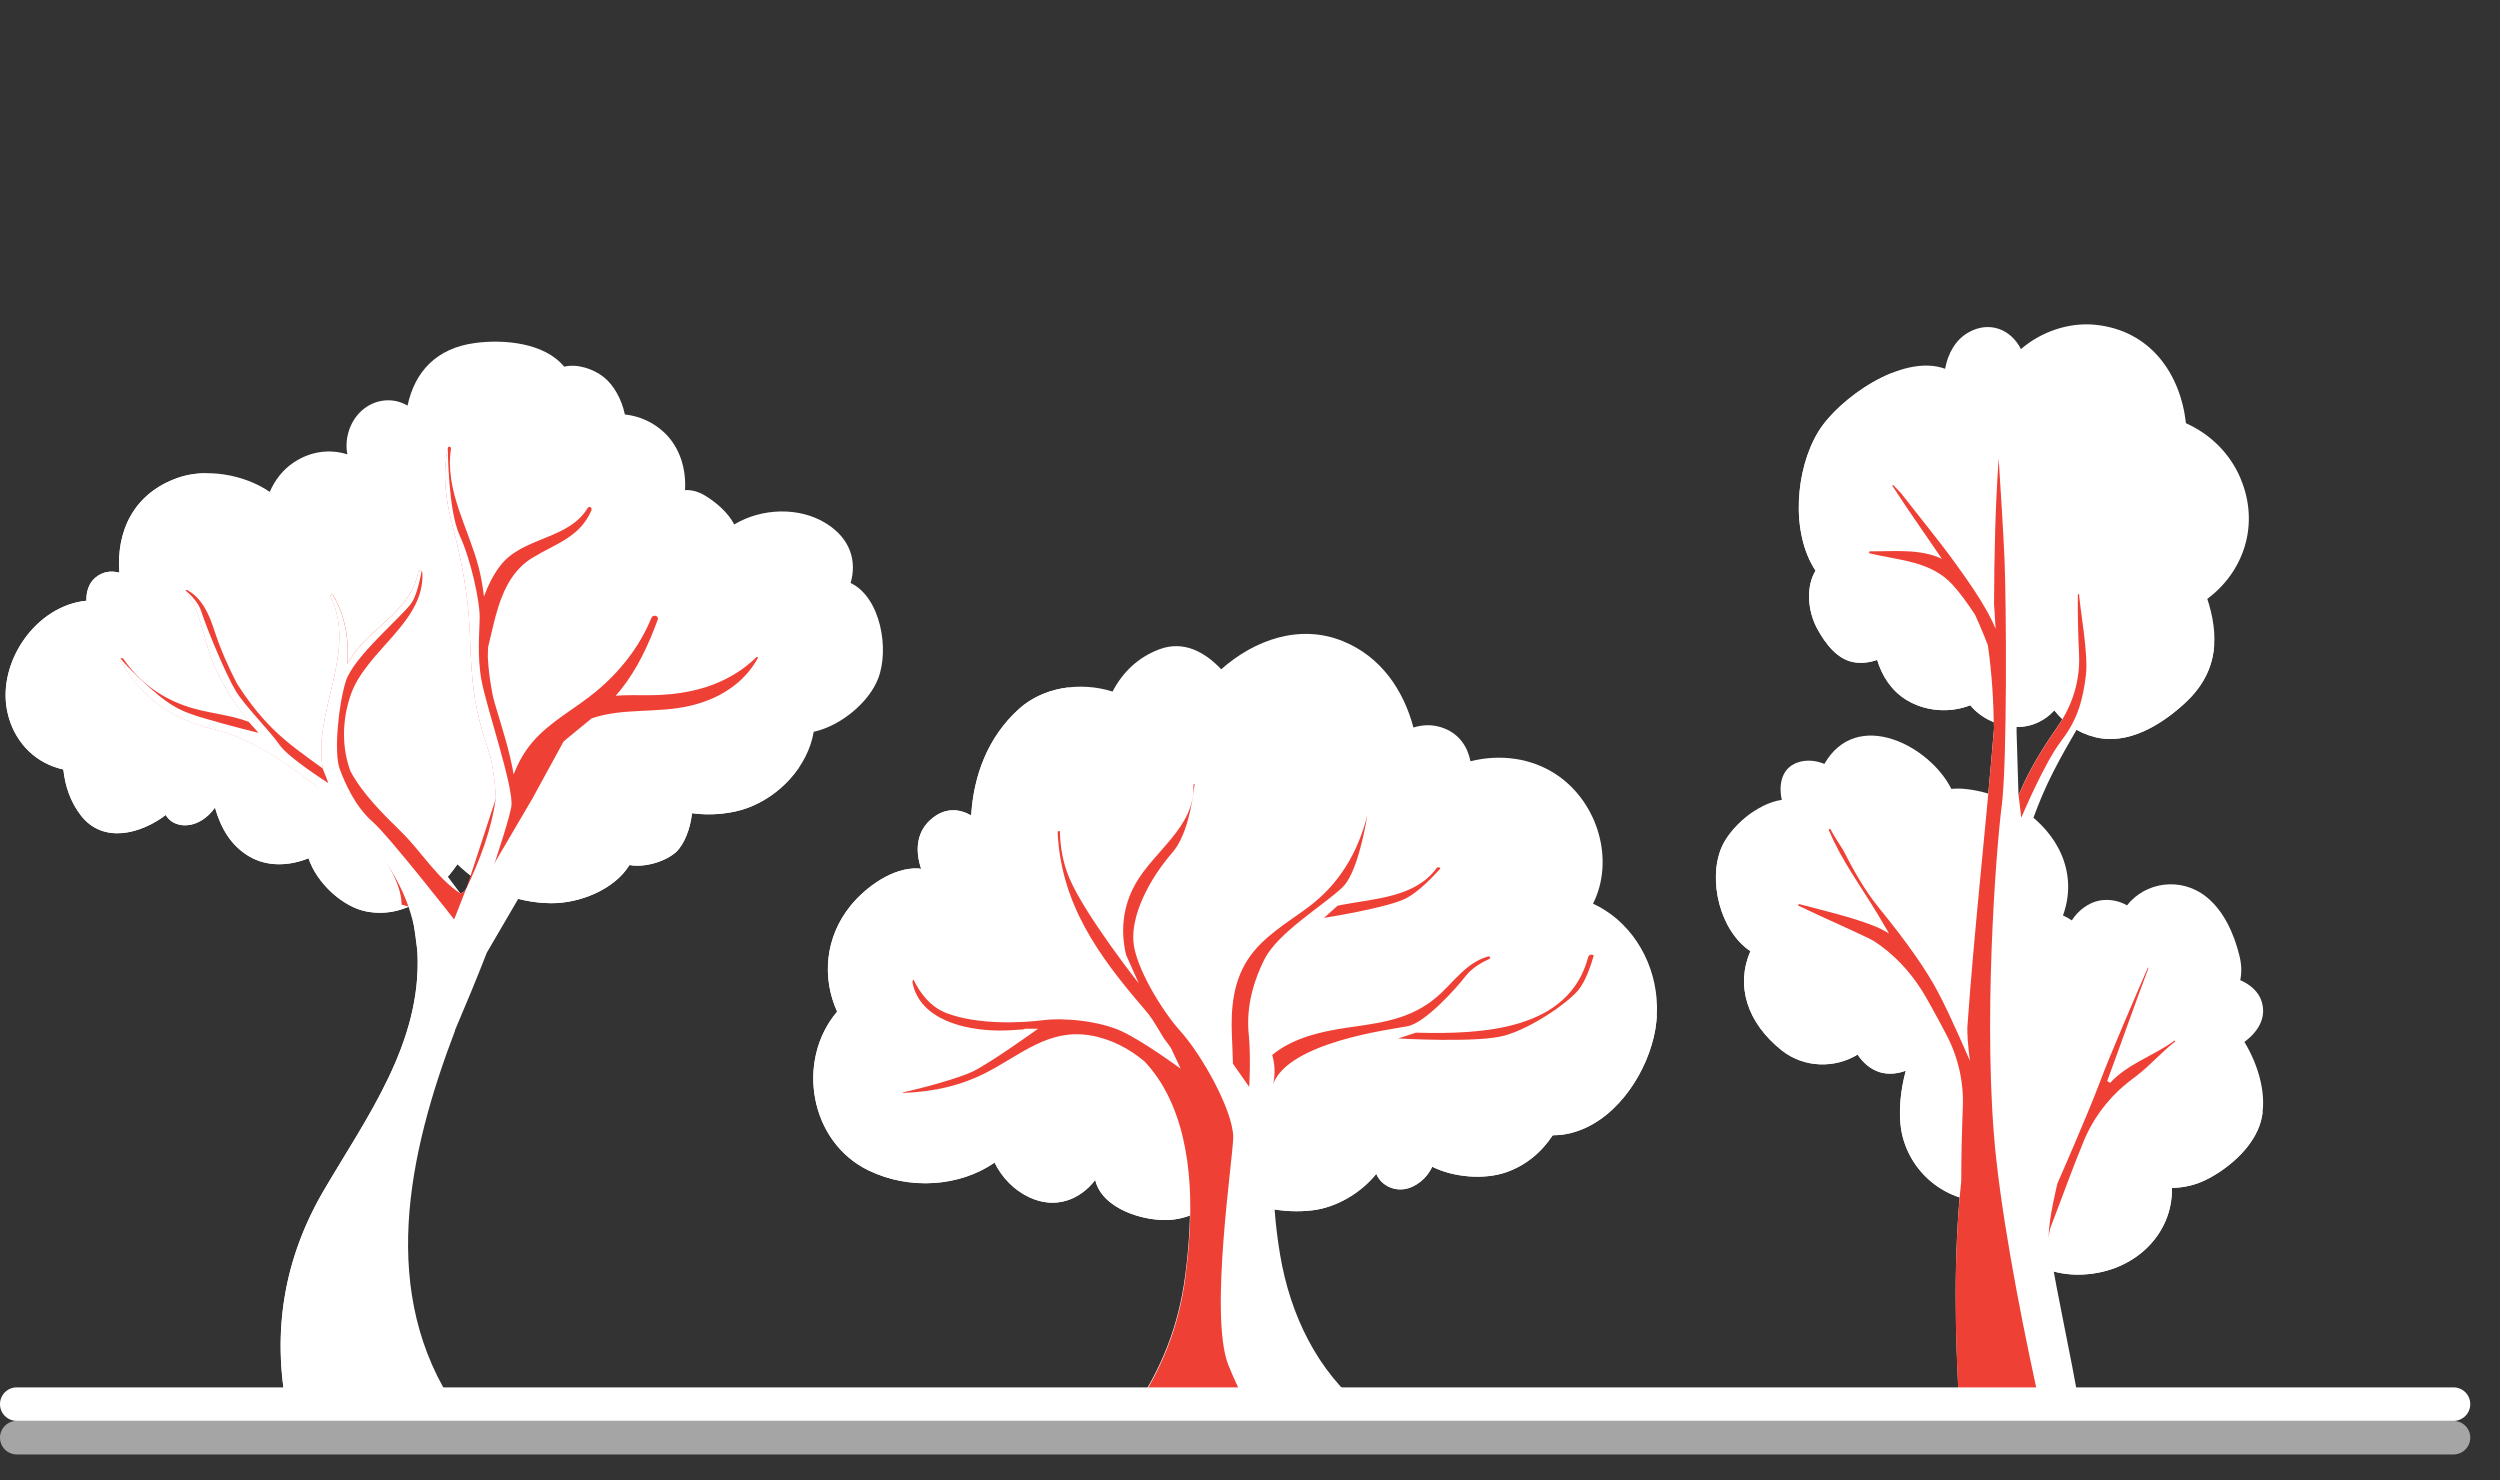 <?xml version="1.0" encoding="UTF-8"?>
<svg xmlns="http://www.w3.org/2000/svg" width="76" height="45" viewBox="0 0 76 45" fill="none">
  <rect x="0" y="0" width="76" height="45" fill="#333333" stroke="none"/>
  <path d="M25.858 17.726C26.049 17.068 25.865 16.38 25.113 15.911C24.295 15.401 23.152 15.444 22.321 15.943C22.132 15.58 21.772 15.272 21.432 15.065C21.227 14.941 21.018 14.888 20.824 14.9C20.865 14.26 20.67 13.609 20.209 13.164C19.864 12.831 19.434 12.646 18.996 12.6C18.901 12.148 18.668 11.711 18.349 11.46C18.043 11.218 17.554 11.05 17.151 11.147C16.555 10.423 15.338 10.311 14.458 10.425C13.25 10.58 12.606 11.317 12.389 12.331C11.972 12.082 11.424 12.114 11.012 12.469C10.639 12.792 10.464 13.335 10.561 13.813C10.041 13.648 9.456 13.707 8.928 14.059C8.595 14.282 8.355 14.596 8.201 14.953C7.394 14.404 6.242 14.234 5.409 14.526C4.052 15.004 3.535 16.163 3.63 17.41C3.382 17.345 3.127 17.369 2.893 17.567C2.701 17.731 2.618 17.997 2.63 18.262C1.106 18.41 -0.067 20.101 0.214 21.584C0.362 22.367 0.868 23.023 1.622 23.303C1.716 23.339 1.819 23.368 1.928 23.393C1.981 23.898 2.145 24.381 2.46 24.788C3.133 25.66 4.281 25.352 5.041 24.776C5.134 24.933 5.282 25.048 5.516 25.082C5.91 25.138 6.308 24.887 6.537 24.55C6.707 25.148 7.006 25.697 7.572 26.032C8.124 26.36 8.794 26.329 9.381 26.091C9.636 26.861 10.43 27.566 11.123 27.705C12.278 27.938 13.269 27.201 13.908 26.271C14.657 27.004 15.654 27.449 16.759 27.457C17.63 27.462 18.683 27.039 19.137 26.297C19.625 26.385 20.258 26.176 20.558 25.898C20.8 25.67 20.989 25.196 21.038 24.722C21.623 24.804 22.243 24.736 22.71 24.567C23.701 24.211 24.56 23.297 24.737 22.247C25.581 22.056 26.414 21.346 26.694 20.633C27.046 19.732 26.767 18.159 25.862 17.724L25.858 17.726Z" fill="white"></path>
  <path d="M21.689 23.129C20.274 25.054 18.008 22.959 18.008 22.959C18.008 22.959 17.442 23.695 15.544 24.517C13.646 25.338 12.345 22.465 12.345 22.465C12.345 22.465 11.337 24.407 9.584 23.87C7.831 23.335 8.551 20.693 8.551 20.693C8.551 20.693 7.567 21.954 6.065 20.693C4.563 19.432 7.362 17.465 7.362 17.465C7.362 17.465 5.549 17.521 5.629 15.652C5.658 14.972 5.94 14.594 6.286 14.385C5.974 14.385 5.673 14.432 5.406 14.526C4.049 15.003 3.532 16.162 3.627 17.409C3.379 17.344 3.124 17.368 2.89 17.567C2.698 17.73 2.615 17.997 2.627 18.262C1.103 18.41 -0.07 20.1 0.211 21.583C0.358 22.366 0.865 23.022 1.619 23.303C1.712 23.338 1.816 23.367 1.925 23.393C1.978 23.897 2.142 24.38 2.457 24.788C3.129 25.659 4.278 25.352 5.037 24.776C5.131 24.932 5.279 25.047 5.513 25.081C5.907 25.137 6.305 24.886 6.534 24.55C6.704 25.148 7.003 25.697 7.569 26.031C8.121 26.357 8.79 26.328 9.378 26.091C9.633 26.86 10.427 27.565 11.12 27.705C12.275 27.937 13.266 27.2 13.905 26.271C14.654 27.003 15.651 27.448 16.755 27.457C17.627 27.462 18.68 27.039 19.134 26.296C19.622 26.384 20.255 26.176 20.554 25.897C20.797 25.669 20.986 25.195 21.035 24.721C21.62 24.803 22.24 24.735 22.707 24.567C23.344 24.337 23.925 23.877 24.307 23.299C22.777 24.167 21.689 23.126 21.689 23.126V23.129Z" fill="white"></path>
  <path d="M14.798 28.963C14.49 29.76 14.161 30.543 13.828 31.328L13.836 31.323C12.39 35.122 11.498 39.336 13.879 42.832H8.727C8.265 40.484 8.634 38.255 9.85 36.18C11.162 33.943 12.825 31.698 12.694 28.966L12.5 27.5L13.373 26.627L13.5 26.5L13.996 27.16C14.014 27.154 14.03 27.149 14.049 27.14C14.094 27.118 14.133 27.077 14.171 27.03L14.5 26.5L15.862 27.14L14.798 28.963Z" fill="white"></path>
  <path d="M17.193 22.49C17.171 22.509 17.151 22.529 17.129 22.548L16.187 24.272L14 28L12.208 27.5C12.208 26.3 10.463 24.577 9.59 23.866C8.629 23.158 7.703 22.454 6.459 22.157C5.209 21.856 4.305 21.199 3.662 20.082C3.63 20.023 3.715 19.975 3.752 20.03C4.262 20.779 4.996 21.285 5.868 21.533C6.434 21.695 7.02 21.736 7.572 21.948C7.28 21.596 7.021 21.219 6.811 20.808C6.641 20.536 6.505 20.241 6.4 19.945C6.158 19.259 6.094 18.572 5.65 17.971C5.633 17.948 5.664 17.923 5.686 17.935C6.148 18.185 6.357 18.679 6.513 19.158C6.702 19.736 6.93 20.249 7.193 20.762C7.5 21.25 7.849 21.71 8.267 22.13C8.736 22.6 9.281 22.976 9.816 23.365C9.5 21.646 10.871 19.828 10.054 18.14C10.03 18.09 10.102 18.047 10.13 18.096C10.513 18.756 10.608 19.449 10.566 20.176C10.632 20.064 10.703 19.952 10.781 19.846C11.424 18.973 12.49 18.54 12.718 17.391C12.732 17.32 12.837 17.342 12.84 17.408C12.922 18.915 11.131 19.773 10.664 21.119C10.402 21.873 10.38 22.697 10.652 23.443C11.029 24.14 11.62 24.722 12.208 25.298C12.788 25.866 13.301 26.714 13.996 27.16C14.014 27.154 14.03 27.149 14.048 27.14C14.094 27.118 14.133 27.077 14.171 27.03L15.075 24.272C15.061 23.956 15.03 23.639 14.973 23.319L14.973 23.319C14.957 23.234 14.942 23.149 14.925 23.062C14.82 22.702 14.696 22.342 14.594 21.968C14.351 21.077 14.317 20.153 14.283 19.233L14.283 19.231C14.239 18.083 14.033 17.04 13.746 15.932C13.544 15.155 13.452 14.404 13.617 13.613C13.629 13.552 13.717 13.579 13.709 13.638C13.52 14.923 14.239 16.041 14.55 17.242C14.626 17.536 14.677 17.835 14.713 18.135C14.838 17.792 15 17.473 15.197 17.211C15.878 16.309 17.27 16.424 17.866 15.444C17.91 15.368 18.012 15.434 17.98 15.511C17.628 16.336 16.898 16.521 16.184 16.958C15.258 17.526 15.088 18.652 14.84 19.666C14.833 19.772 14.83 19.875 14.83 19.98C14.85 20.393 14.908 20.786 14.985 21.168C15.002 21.234 15.017 21.301 15.037 21.367C15.251 22.094 15.489 22.804 15.615 23.543C15.754 23.188 15.934 22.855 16.187 22.56C16.729 21.929 17.472 21.555 18.104 21.034C18.843 20.424 19.439 19.671 19.803 18.784C19.851 18.669 20.039 18.715 19.995 18.837C19.72 19.591 19.378 20.334 18.873 20.966C18.823 21.029 18.77 21.09 18.715 21.149C19.049 21.126 19.39 21.134 19.715 21.134C20.939 21.133 22.102 20.849 22.999 19.975C23.019 19.955 23.051 19.98 23.038 20.006C22.606 20.793 21.843 21.253 20.984 21.455C19.976 21.691 18.95 21.511 17.99 21.836C17.728 22.055 17.458 22.266 17.193 22.49Z" fill="#EF4035"></path>
  <path d="M14.638 20.694C14.497 19.901 14.582 19.194 14.582 18.74C14.582 18.287 14.327 17.041 13.974 16.277C13.62 15.512 13.614 13.613 13.614 13.613C13.449 14.404 13.541 15.155 13.743 15.932C14.03 17.04 14.236 18.083 14.28 19.231C14.314 20.152 14.348 21.076 14.591 21.968C14.693 22.342 14.817 22.702 14.922 23.062C14.939 23.149 14.954 23.234 14.97 23.319C15.027 23.639 15.058 23.956 15.071 24.272C14.942 25.224 14.587 26.151 14.168 27.03L13.806 27.951C13.806 27.951 11.831 25.422 11.322 24.977C10.812 24.532 10.493 23.831 10.323 23.363C10.153 22.896 10.28 21.452 10.513 20.709C10.746 19.967 12.212 18.756 12.509 18.331C12.64 18.144 12.744 17.752 12.817 17.369C12.785 17.34 12.725 17.34 12.715 17.395C12.487 18.543 11.42 18.976 10.778 19.85C10.7 19.955 10.629 20.067 10.562 20.179C10.605 19.452 10.51 18.759 10.127 18.1C10.098 18.05 10.027 18.093 10.051 18.144C10.868 19.831 9.497 21.649 9.813 23.368L9.983 23.807C9.983 23.807 8.775 23.046 8.496 22.641C8.218 22.237 7.457 21.472 7.18 21.027C6.903 20.582 6.31 19.179 6.118 18.584C6.036 18.332 5.841 18.118 5.644 17.955C5.642 17.962 5.642 17.969 5.647 17.976C6.091 18.577 6.155 19.264 6.396 19.95C6.502 20.246 6.638 20.541 6.808 20.813C7.018 21.224 7.276 21.601 7.569 21.953L7.859 22.279C7.859 22.279 6.989 22.067 6.203 21.834C5.416 21.601 5.119 21.452 4.203 20.584C3.946 20.341 3.78 20.159 3.671 20.023C3.652 20.037 3.642 20.06 3.658 20.088C4.3 21.204 5.204 21.861 6.454 22.162C7.698 22.459 8.624 23.163 9.585 23.871C11.108 25.307 12.582 26.748 12.689 28.972C12.82 31.704 11.157 33.948 9.845 36.185C8.629 38.26 8.26 40.489 8.722 42.837H11.312C10.856 41.114 10.316 38.45 10.902 37.202C11.808 35.277 12.941 31.17 13.62 29.867C14.3 28.564 15.46 25.081 15.545 24.515C15.63 23.949 14.781 21.486 14.64 20.692L14.638 20.694Z" fill="white"></path>
  <path d="M49.147 27.931C48.951 27.763 48.7 27.599 48.428 27.471C49.081 26.175 48.6 24.448 47.37 23.585C46.586 23.037 45.603 22.916 44.702 23.142C44.619 22.712 44.371 22.33 43.914 22.146C43.591 22.016 43.268 22.022 42.969 22.117C42.663 20.969 41.974 19.958 40.823 19.491C39.517 18.959 38.139 19.447 37.125 20.346C36.629 19.82 35.988 19.469 35.263 19.732C34.603 19.972 34.123 20.442 33.822 21.023C32.855 20.719 31.72 20.877 30.973 21.555C30.028 22.41 29.596 23.577 29.523 24.79C29.163 24.588 28.762 24.55 28.366 24.855C27.846 25.254 27.814 25.857 28.003 26.414C27.974 26.411 27.945 26.404 27.916 26.402C27.143 26.363 26.323 26.965 25.862 27.529C25.081 28.487 24.979 29.719 25.448 30.755C24.19 32.237 24.605 34.715 26.409 35.584C27.656 36.184 29.172 36.076 30.234 35.344C30.458 35.796 30.822 36.18 31.292 36.399C32.092 36.771 32.833 36.472 33.294 35.871C33.499 36.754 34.789 37.148 35.596 37.082C36.251 37.028 36.81 36.671 37.247 36.19C38.005 36.712 39.033 36.906 39.926 36.79C40.628 36.698 41.362 36.277 41.838 35.686C41.97 36.005 42.32 36.2 42.682 36.151C43.032 36.104 43.387 35.815 43.537 35.468C44.216 35.806 45.122 35.856 45.749 35.65C46.381 35.441 46.858 35.028 47.202 34.513C47.443 34.513 47.691 34.476 47.944 34.389C49.206 33.963 50.103 32.549 50.321 31.292C50.533 30.059 50.103 28.752 49.147 27.931Z" fill="white"></path>
  <path d="M50.321 31.293C50.345 31.15 50.36 31.007 50.369 30.864C49.509 31.8 47.963 31.228 47.963 31.228C47.963 31.228 47.518 33.097 45.306 33.068C43.096 33.039 42.596 29.755 42.596 29.755C42.596 29.755 41.85 31.93 39.949 31.005C38.048 30.081 38.048 27.713 38.048 27.713C38.048 27.713 37.38 29.018 36.002 29.072C34.623 29.125 33.904 26.697 33.904 26.697C33.904 26.697 31.605 27.376 30.965 24.857C30.54 23.183 31.66 21.724 32.492 20.896C31.93 20.961 31.391 21.177 30.975 21.554C30.03 22.409 29.599 23.576 29.526 24.789C29.166 24.587 28.765 24.549 28.369 24.853C27.849 25.253 27.817 25.856 28.005 26.413C27.976 26.41 27.947 26.403 27.918 26.401C27.145 26.362 26.325 26.963 25.864 27.527C25.083 28.486 24.981 29.718 25.45 30.754C24.192 32.235 24.607 34.714 26.411 35.583C27.659 36.182 29.174 36.075 30.236 35.343C30.46 35.795 30.824 36.179 31.294 36.398C32.094 36.77 32.835 36.471 33.296 35.87C33.501 36.753 34.791 37.147 35.598 37.081C36.254 37.027 36.813 36.67 37.249 36.189C38.007 36.711 39.035 36.904 39.929 36.789C40.63 36.697 41.364 36.276 41.84 35.684C41.972 36.004 42.322 36.199 42.684 36.15C43.034 36.102 43.389 35.813 43.539 35.467C44.218 35.805 45.124 35.854 45.751 35.649C46.383 35.44 46.861 35.027 47.204 34.512C47.445 34.512 47.693 34.475 47.946 34.388C49.209 33.962 50.106 32.548 50.323 31.291L50.321 31.293Z" fill="white"></path>
  <path d="M34.474 42.839H41.484C40.04 41.682 39.218 39.961 38.914 38.138C38.639 36.483 38.464 33.934 39.733 32.616C40.484 31.836 41.566 31.909 42.56 31.958C43.453 32.004 44.339 31.979 45.217 31.792C46.687 31.479 48.165 30.749 48.496 29.158C48.525 29.019 48.318 28.96 48.28 29.099C47.694 31.314 45.091 31.447 43.047 31.391C43.239 31.308 43.421 31.206 43.588 31.075C44.288 30.524 44.449 29.585 45.283 29.163C45.333 29.138 45.298 29.058 45.246 29.073C44.619 29.252 44.259 29.77 43.802 30.2C43.054 30.903 42.21 31.063 41.23 31.201C40.451 31.309 39.682 31.435 38.997 31.843C38.885 31.911 38.779 31.989 38.679 32.071C38.392 31.255 38.214 30.479 38.661 29.619C39.138 28.696 39.991 28.265 40.969 28.074C42.144 27.847 43.287 27.648 43.79 26.433C43.819 26.363 43.713 26.333 43.676 26.386C43.039 27.273 41.783 27.313 40.812 27.498C40.764 27.507 40.716 27.519 40.67 27.529C40.737 27.456 40.801 27.381 40.862 27.301C41.433 26.544 41.527 25.63 41.673 24.722C41.681 24.673 41.608 24.651 41.596 24.702C41.308 25.886 40.738 26.87 39.753 27.597C39.111 28.071 38.389 28.484 37.942 29.169C37.495 29.853 37.425 30.659 37.458 31.455C37.47 31.761 37.483 32.052 37.49 32.336C37.434 32.278 37.378 32.22 37.322 32.166C36.537 31.374 35.669 30.642 35.145 29.636C34.491 28.378 34.831 27.391 35.596 26.313C36.121 25.573 36.505 24.792 36.394 23.864C36.386 23.788 36.268 23.785 36.272 23.864C36.323 25.127 35.064 25.859 34.503 26.866C34.124 27.548 34.053 28.287 34.224 29.014C33.285 27.898 32.449 26.697 32.225 25.276C32.218 25.23 32.142 25.241 32.143 25.286C32.249 27.461 33.378 29.034 34.758 30.635C35.025 30.944 35.286 31.255 35.541 31.571C35.567 31.693 35.599 31.814 35.63 31.933C35.585 31.89 35.539 31.85 35.492 31.811C35.139 31.529 34.829 31.267 34.411 31.128C34.185 30.992 33.893 30.961 33.633 30.881C31.654 30.264 29.428 31.754 27.918 29.784C27.85 29.695 27.709 29.743 27.733 29.862C27.96 30.993 29.347 31.304 30.335 31.313C30.612 31.314 30.891 31.296 31.17 31.272C31.16 31.279 31.148 31.284 31.136 31.289C30.582 31.596 30.104 32.018 29.547 32.324C28.888 32.685 28.18 32.956 27.452 33.142C27.417 33.151 27.423 33.209 27.461 33.207C28.365 33.176 29.216 32.99 30.023 32.565C31.039 32.03 31.887 31.253 33.124 31.457C33.756 31.561 34.318 31.855 34.794 32.259C35.071 32.555 35.302 32.895 35.483 33.255C36.311 34.894 36.262 37.018 36.027 38.8C35.825 40.329 35.3 41.619 34.479 42.835L34.474 42.839Z" fill="white"></path>
  <path d="M36.035 38.817C36.272 37.035 36.319 34.911 35.492 33.272C35.31 32.911 35.079 32.572 34.802 32.276C34.326 31.872 33.764 31.578 33.132 31.474C31.895 31.27 31.047 32.048 30.031 32.582C29.226 33.005 28.373 33.192 27.469 33.224C27.457 33.224 27.449 33.217 27.444 33.209C28.023 33.087 29.166 32.772 29.574 32.573C30.126 32.305 31.557 31.274 31.557 31.274H31.163L31.102 31.294C30.849 31.314 30.595 31.331 30.344 31.328C29.353 31.32 27.969 31.009 27.741 29.877C27.733 29.835 27.746 29.801 27.77 29.779C27.953 30.161 28.271 30.611 28.784 30.803C29.732 31.156 31.022 31.1 31.701 31.015C32.381 30.93 33.443 31.044 34.109 31.355C34.775 31.666 35.893 32.488 35.893 32.488L35.638 31.948C35.606 31.829 35.419 31.639 35.341 31.496C35.072 31.058 35.033 30.959 34.766 30.65C33.387 29.048 32.255 27.475 32.152 25.302C32.15 25.264 32.199 25.252 32.221 25.274C32.228 25.692 32.298 26.199 32.51 26.698C32.991 27.831 34.62 29.897 34.62 29.897L34.233 29.029C34.061 28.302 34.131 27.565 34.511 26.882C35.072 25.872 36.331 25.142 36.28 23.88C36.28 23.849 36.295 23.83 36.318 23.823C36.238 24.527 36.056 25.439 35.64 25.918C34.904 26.768 34.401 27.816 34.454 28.608C34.506 29.401 35.349 30.755 35.866 31.326C36.545 32.077 37.475 33.751 37.49 34.558C37.5 35.113 36.747 39.991 37.34 41.491C37.52 41.948 37.748 42.417 37.977 42.851H34.491C35.313 41.632 35.837 40.345 36.039 38.816L36.035 38.817ZM37.961 31.442C37.892 30.749 38.028 29.984 38.44 29.162C38.851 28.341 40.266 27.505 40.818 26.967C41.221 26.574 41.465 25.39 41.569 24.778C41.275 25.929 40.709 26.887 39.744 27.599C39.102 28.073 38.38 28.486 37.933 29.17C37.486 29.855 37.417 30.66 37.449 31.457C37.461 31.763 37.475 32.053 37.481 32.337L37.976 33.041C37.976 33.041 38.03 32.135 37.962 31.44L37.961 31.442ZM48.279 29.101C47.692 31.316 45.089 31.449 43.046 31.393L42.504 31.569C42.504 31.569 44.911 31.71 45.732 31.484C46.552 31.258 47.657 30.494 47.983 30.096C48.214 29.814 48.375 29.311 48.45 29.045C48.394 29.004 48.302 29.012 48.279 29.101ZM40.664 27.532L40.252 27.903C40.252 27.903 42.235 27.592 42.772 27.295C43.144 27.089 43.564 26.654 43.786 26.404C43.774 26.36 43.701 26.348 43.671 26.391C43.034 27.278 41.778 27.318 40.806 27.504C40.759 27.512 40.711 27.524 40.665 27.534L40.664 27.532ZM44.569 29.658C44.75 29.425 45.05 29.253 45.302 29.138C45.31 29.106 45.281 29.063 45.241 29.075C44.614 29.253 44.254 29.772 43.797 30.202C43.049 30.905 42.205 31.065 41.224 31.202C40.446 31.311 39.676 31.437 38.992 31.845C38.88 31.913 38.774 31.991 38.674 32.072C38.815 32.507 38.708 32.94 38.708 32.94C39.204 31.68 42.262 31.297 42.786 31.199C43.309 31.1 44.23 30.095 44.569 29.656V29.658Z" fill="#EF4035"></path>
  <path d="M68.234 31.673C68.623 31.378 68.915 30.963 68.754 30.443C68.664 30.151 68.405 29.925 68.103 29.797C68.151 29.573 68.147 29.332 68.079 29.055C67.918 28.398 67.61 27.691 67.068 27.261C66.287 26.641 65.21 26.821 64.661 27.523C64.421 27.383 64.117 27.324 63.828 27.376C63.5 27.436 63.174 27.675 62.984 27.98C62.321 27.534 61.382 27.538 60.614 28.024C59.815 28.53 59.277 29.549 59.409 30.46C58.104 31.046 57.525 33.377 57.848 34.577C58.189 35.844 59.386 36.621 60.546 36.512C60.661 37.759 61.779 38.761 63.188 38.749C64.839 38.734 66.057 37.548 66.025 36.113C66.402 36.106 66.779 36.023 67.158 35.817C67.821 35.46 68.529 34.83 68.73 34.082C68.925 33.359 68.693 32.439 68.23 31.675L68.234 31.673Z" fill="white"></path>
  <path d="M60.548 36.51C60.663 37.757 61.781 38.76 63.19 38.748C64.841 38.733 66.059 37.547 66.027 36.111C66.404 36.104 66.781 36.021 67.16 35.816C67.823 35.459 68.531 34.828 68.732 34.081C68.756 33.992 68.773 33.902 68.785 33.809C67.802 34.378 66.878 33.068 66.878 33.068C66.878 33.068 66.538 34.74 65.066 34.57C63.592 34.4 63.422 32.022 63.422 32.022C63.422 32.022 62.119 32.417 62.046 29.927C62.019 29.025 62.245 28.309 62.542 27.764C61.941 27.558 61.222 27.637 60.611 28.024C59.812 28.53 59.274 29.55 59.406 30.46C58.101 31.046 57.522 33.377 57.845 34.577C58.186 35.844 59.382 36.621 60.543 36.512L60.548 36.51Z" fill="white"></path>
  <path d="M62.136 25.167C61.544 24.514 60.652 24.086 59.778 23.988C59.614 23.969 59.462 23.969 59.321 23.983C58.667 22.669 56.448 21.507 55.461 23.223C55.232 23.128 54.98 23.096 54.741 23.152C54.168 23.289 54.059 23.828 54.167 24.317C53.412 24.418 52.58 25.165 52.328 25.777C51.92 26.766 52.288 28.296 53.212 28.913C52.761 29.958 53.105 31.088 54.165 31.929C54.855 32.474 55.791 32.474 56.472 32.056C56.63 32.303 56.865 32.501 57.131 32.588C57.41 32.678 57.75 32.641 58.025 32.507C58.271 32.737 58.581 32.909 58.932 32.999C59.975 33.266 61.059 32.731 61.761 31.98C62.66 31.018 62.808 29.622 62.274 28.617C63.049 27.622 63.139 26.271 62.136 25.167Z" fill="white"></path>
  <path d="M61.761 31.98C62.21 31.499 62.471 30.912 62.554 30.317C60.606 31.443 59.765 28.91 59.765 28.91C59.765 28.91 59.62 30.837 57.517 30.55C55.414 30.262 56.064 27.716 56.064 27.716C56.064 27.716 55.215 28.399 53.63 27.133C52.471 26.209 52.894 25.283 53.288 24.686C52.852 24.984 52.481 25.407 52.328 25.781C51.92 26.769 52.288 28.3 53.212 28.917C52.761 29.962 53.105 31.092 54.165 31.933C54.855 32.478 55.791 32.478 56.472 32.06C56.63 32.306 56.865 32.505 57.131 32.592C57.41 32.682 57.75 32.645 58.025 32.51C58.271 32.741 58.581 32.913 58.932 33.003C58.997 33.02 59.061 33.034 59.126 33.044C59.355 33.035 59.602 33.034 59.867 33.044C60.589 32.932 61.268 32.512 61.761 31.985V31.98Z" fill="white"></path>
  <path d="M68.115 14.547C67.788 13.777 67.194 13.199 66.453 12.866C66.285 11.364 65.376 10.046 63.702 9.874C62.895 9.791 62.051 10.083 61.436 10.613C61.142 10.022 60.484 9.735 59.83 10.112C59.44 10.338 59.212 10.758 59.132 11.211C57.824 10.732 55.882 12.131 55.275 13.125C54.587 14.253 54.419 16.178 55.192 17.35C54.893 17.836 54.951 18.575 55.243 19.113C55.483 19.555 55.853 20.062 56.383 20.136C56.619 20.169 56.85 20.138 57.065 20.06C57.212 20.559 57.51 21.008 57.96 21.281C58.541 21.633 59.283 21.682 59.895 21.439C60.196 21.805 60.66 22.044 61.203 22.093C61.693 22.138 62.141 21.932 62.45 21.596C62.754 21.978 63.15 22.275 63.689 22.41C64.696 22.661 65.706 22.034 66.419 21.377C67.333 20.536 67.493 19.542 67.155 18.376C67.138 18.318 67.121 18.262 67.102 18.205C68.205 17.387 68.706 15.952 68.113 14.548L68.115 14.547Z" fill="white"></path>
  <path d="M62.452 21.593C62.756 21.976 63.152 22.273 63.69 22.407C64.698 22.659 65.707 22.032 66.421 21.374C66.99 20.851 67.265 20.268 67.312 19.623C66.973 19.913 66.472 20.141 65.749 20.071C63.994 19.901 63.825 17.013 63.825 17.013C63.825 17.013 63.172 18.88 60.963 18.053C58.755 17.225 59.521 15.426 59.521 15.426C59.521 15.426 57.878 16.332 56.746 14.386C56.094 13.265 56.815 12.108 57.542 11.328C56.585 11.702 55.663 12.494 55.279 13.124C54.59 14.252 54.422 16.177 55.195 17.349C54.896 17.835 54.954 18.574 55.246 19.113C55.486 19.555 55.856 20.061 56.386 20.136C56.623 20.168 56.853 20.137 57.068 20.059C57.215 20.559 57.513 21.007 57.963 21.281C58.544 21.633 59.286 21.682 59.898 21.439C60.199 21.804 60.663 22.044 61.206 22.093C61.696 22.137 62.144 21.931 62.453 21.595L62.452 21.593Z" fill="white"></path>
  <path d="M66.1 31.635C65.475 32.097 64.687 32.332 64.148 32.918C64.022 32.84 64.184 32.94 64.058 32.862C64.478 31.729 64.874 30.587 65.303 29.455C65.334 29.375 65.203 29.321 65.166 29.398C64.333 31.08 63.457 32.716 62.724 34.445C62.512 34.947 62.279 35.455 62.045 35.968C61.982 35.443 61.917 34.916 61.834 34.396C61.709 32.525 61.6 30.653 61.52 28.779C61.496 28.239 61.476 27.7 61.457 27.16C61.43 26.384 61.545 25.607 61.81 24.877C61.982 24.402 62.179 23.939 62.408 23.487C63.321 21.694 64.542 20.118 65.037 18.137C65.054 18.072 64.959 18.047 64.937 18.11C64.641 18.993 64.167 19.778 63.645 20.537C63.656 19.703 63.375 18.738 63.249 18.081C63.239 18.031 63.164 18.043 63.163 18.093C63.158 18.696 63.171 19.3 63.2 19.904V19.917C63.234 20.685 62.998 21.439 62.561 22.072C62.177 22.625 61.817 23.193 61.528 23.803C61.471 23.925 61.415 24.051 61.362 24.175C61.343 23.533 61.325 22.89 61.304 22.25C61.311 21.699 61.314 21.149 61.309 20.599C61.309 20.446 61.309 20.293 61.311 20.142C61.357 19.238 61.37 18.329 61.539 17.433C61.812 15.964 62.561 14.643 62.808 13.176C62.82 13.106 62.723 13.077 62.701 13.147C62.429 14.008 61.868 14.718 61.511 15.541C61.382 15.84 61.275 16.145 61.185 16.458C61.112 15.563 61.003 14.667 60.844 13.775C60.835 13.729 60.771 13.745 60.769 13.786C60.657 15.304 60.626 16.832 60.621 18.359C60.434 18.04 60.227 17.746 60.06 17.522C59.328 16.524 58.409 15.612 57.561 14.711C57.546 14.696 57.52 14.717 57.532 14.735C58.017 15.485 58.536 16.213 59.038 16.953C58.383 16.633 57.571 16.728 56.855 16.721C56.815 16.721 56.809 16.777 56.848 16.786C57.755 17 58.71 17.02 59.364 17.742C59.62 18.024 59.834 18.335 60.042 18.646C60.142 18.862 60.235 19.081 60.325 19.304C60.366 19.406 60.4 19.496 60.432 19.577C60.557 20.425 60.606 21.282 60.618 22.141C60.371 25.157 60.021 28.179 59.809 31.197C59.622 30.83 59.43 30.465 59.223 30.108C59.024 29.766 58.805 29.438 58.574 29.119C58.565 29.1 58.552 29.083 58.536 29.068C57.582 27.758 56.431 26.586 55.648 25.172C55.633 25.145 55.585 25.164 55.597 25.194C55.98 26.115 56.576 26.91 57.087 27.761C57.203 27.952 57.313 28.145 57.427 28.337C57.283 28.253 57.133 28.173 56.97 28.11C56.243 27.824 55.456 27.653 54.703 27.449C54.675 27.44 54.653 27.486 54.681 27.5C55.386 27.838 56.105 28.149 56.81 28.487C56.936 28.546 57.055 28.625 57.17 28.709C57.745 29.131 58.214 29.681 58.564 30.301C58.616 30.395 58.669 30.488 58.722 30.582C58.88 30.864 59.033 31.149 59.182 31.436C59.532 32.108 59.702 32.858 59.671 33.614C59.641 34.365 59.624 35.116 59.624 35.867C59.379 38.18 59.432 40.562 59.568 42.842H63.253C63.241 42.813 63.227 42.781 63.215 42.752C62.942 41.121 62.563 39.505 62.298 37.87V37.867C62.264 37.658 62.288 37.444 62.364 37.247C62.696 36.394 63.001 35.528 63.341 34.709L63.346 34.695C63.654 33.953 64.157 33.307 64.799 32.823C64.855 32.78 64.913 32.736 64.969 32.694C65.38 32.376 65.716 31.982 66.124 31.666C66.141 31.652 66.119 31.623 66.102 31.637L66.1 31.635Z" fill="white"></path>
  <path d="M62.05 42.879H59.566C59.43 40.599 59.377 38.215 59.622 35.905C59.622 35.154 59.641 34.403 59.67 33.652C59.7 32.896 59.53 32.145 59.18 31.474C59.031 31.186 58.878 30.903 58.72 30.619C58.667 30.526 58.615 30.432 58.562 30.339C58.212 29.718 57.743 29.168 57.169 28.747C57.053 28.662 56.934 28.584 56.809 28.524C56.103 28.186 55.385 27.875 54.68 27.537C54.651 27.523 54.671 27.478 54.702 27.486C55.455 27.69 56.241 27.861 56.968 28.147C57.13 28.21 57.281 28.29 57.425 28.375C57.312 28.183 57.199 27.991 57.086 27.799C56.574 26.948 55.978 26.152 55.596 25.232C55.584 25.203 55.631 25.184 55.646 25.209C55.767 25.429 55.9 25.641 56.037 25.85C56.323 26.419 56.691 27.07 57.099 27.573C58.02 28.706 58.557 29.484 58.925 30.177C59.294 30.87 59.889 32.258 59.889 32.258C59.889 32.258 59.804 31.717 59.807 31.236C60.02 28.218 60.368 25.196 60.616 22.18C60.604 21.32 60.555 20.464 60.431 19.616C60.398 19.535 60.364 19.445 60.324 19.343C60.235 19.122 60.14 18.903 60.04 18.685C59.833 18.373 59.619 18.063 59.362 17.781C58.708 17.059 57.753 17.039 56.846 16.825C56.807 16.816 56.814 16.759 56.853 16.76C57.57 16.767 58.382 16.672 59.036 16.991C58.535 16.251 58.015 15.523 57.531 14.774C57.519 14.755 57.544 14.735 57.559 14.75C57.638 14.832 57.716 14.915 57.794 14.997C58.329 15.678 59.107 16.657 59.308 16.939C59.619 17.377 60.354 18.34 60.667 19.119L60.619 18.361C60.626 16.884 60.655 15.41 60.76 13.942C60.822 14.903 60.903 16.218 60.937 16.995C60.993 18.325 61.022 23.196 60.852 24.499C60.682 25.802 60.258 31.295 60.682 35.203C60.956 37.719 61.617 40.918 62.053 42.877L62.05 42.879ZM61.362 24.175C61.362 24.175 61.362 24.171 61.362 24.17C61.362 24.176 61.362 24.175 61.362 24.175ZM62.662 22.52C63.171 21.869 63.328 21.232 63.413 20.51C63.487 19.871 63.237 18.546 63.202 18.053C63.183 18.058 63.166 18.072 63.166 18.094C63.161 18.697 63.175 19.302 63.204 19.905V19.919C63.237 20.687 63.001 21.441 62.565 22.073C62.181 22.627 61.821 23.194 61.532 23.804C61.474 23.927 61.418 24.052 61.365 24.176L61.447 24.858C61.447 24.858 62.155 23.172 62.665 22.522L62.662 22.52ZM66.1 31.637C65.475 32.099 64.687 32.333 64.148 32.919C64.119 32.901 64.106 32.894 64.101 32.891C64.101 32.891 64.104 32.891 64.106 32.894C64.101 32.891 64.087 32.882 64.058 32.865C64.478 31.732 64.874 30.59 65.303 29.459C65.31 29.438 65.309 29.421 65.3 29.406C64.972 30.159 64.143 32.072 63.851 32.858C63.482 33.849 62.548 35.972 62.548 35.972C62.548 35.972 62.264 37.09 62.283 37.629C62.283 37.633 62.283 37.634 62.283 37.638C62.288 37.505 62.312 37.373 62.361 37.247C62.692 36.394 62.998 35.527 63.338 34.709L63.343 34.695C63.65 33.952 64.153 33.307 64.796 32.823C64.852 32.78 64.909 32.736 64.965 32.694C65.377 32.376 65.713 31.982 66.121 31.666C66.138 31.652 66.116 31.623 66.099 31.637H66.1Z" fill="#EF4035"></path>
  <path d="M74.586 43.195H0.51C0.228 43.195 0 42.968 0 42.685C0 42.403 0.228 42.176 0.51 42.176H74.586C74.868 42.176 75.096 42.403 75.096 42.685C75.096 42.968 74.868 43.195 74.586 43.195Z" fill="white"></path>
  <path d="M74.586 44.215H0.51C0.228 44.215 0 43.987 0 43.705C0 43.423 0.228 43.195 0.51 43.195H74.586C74.868 43.195 75.096 43.423 75.096 43.705C75.096 43.987 74.868 44.215 74.586 44.215Z" fill="white" fill-opacity="0.561"></path>
</svg>
